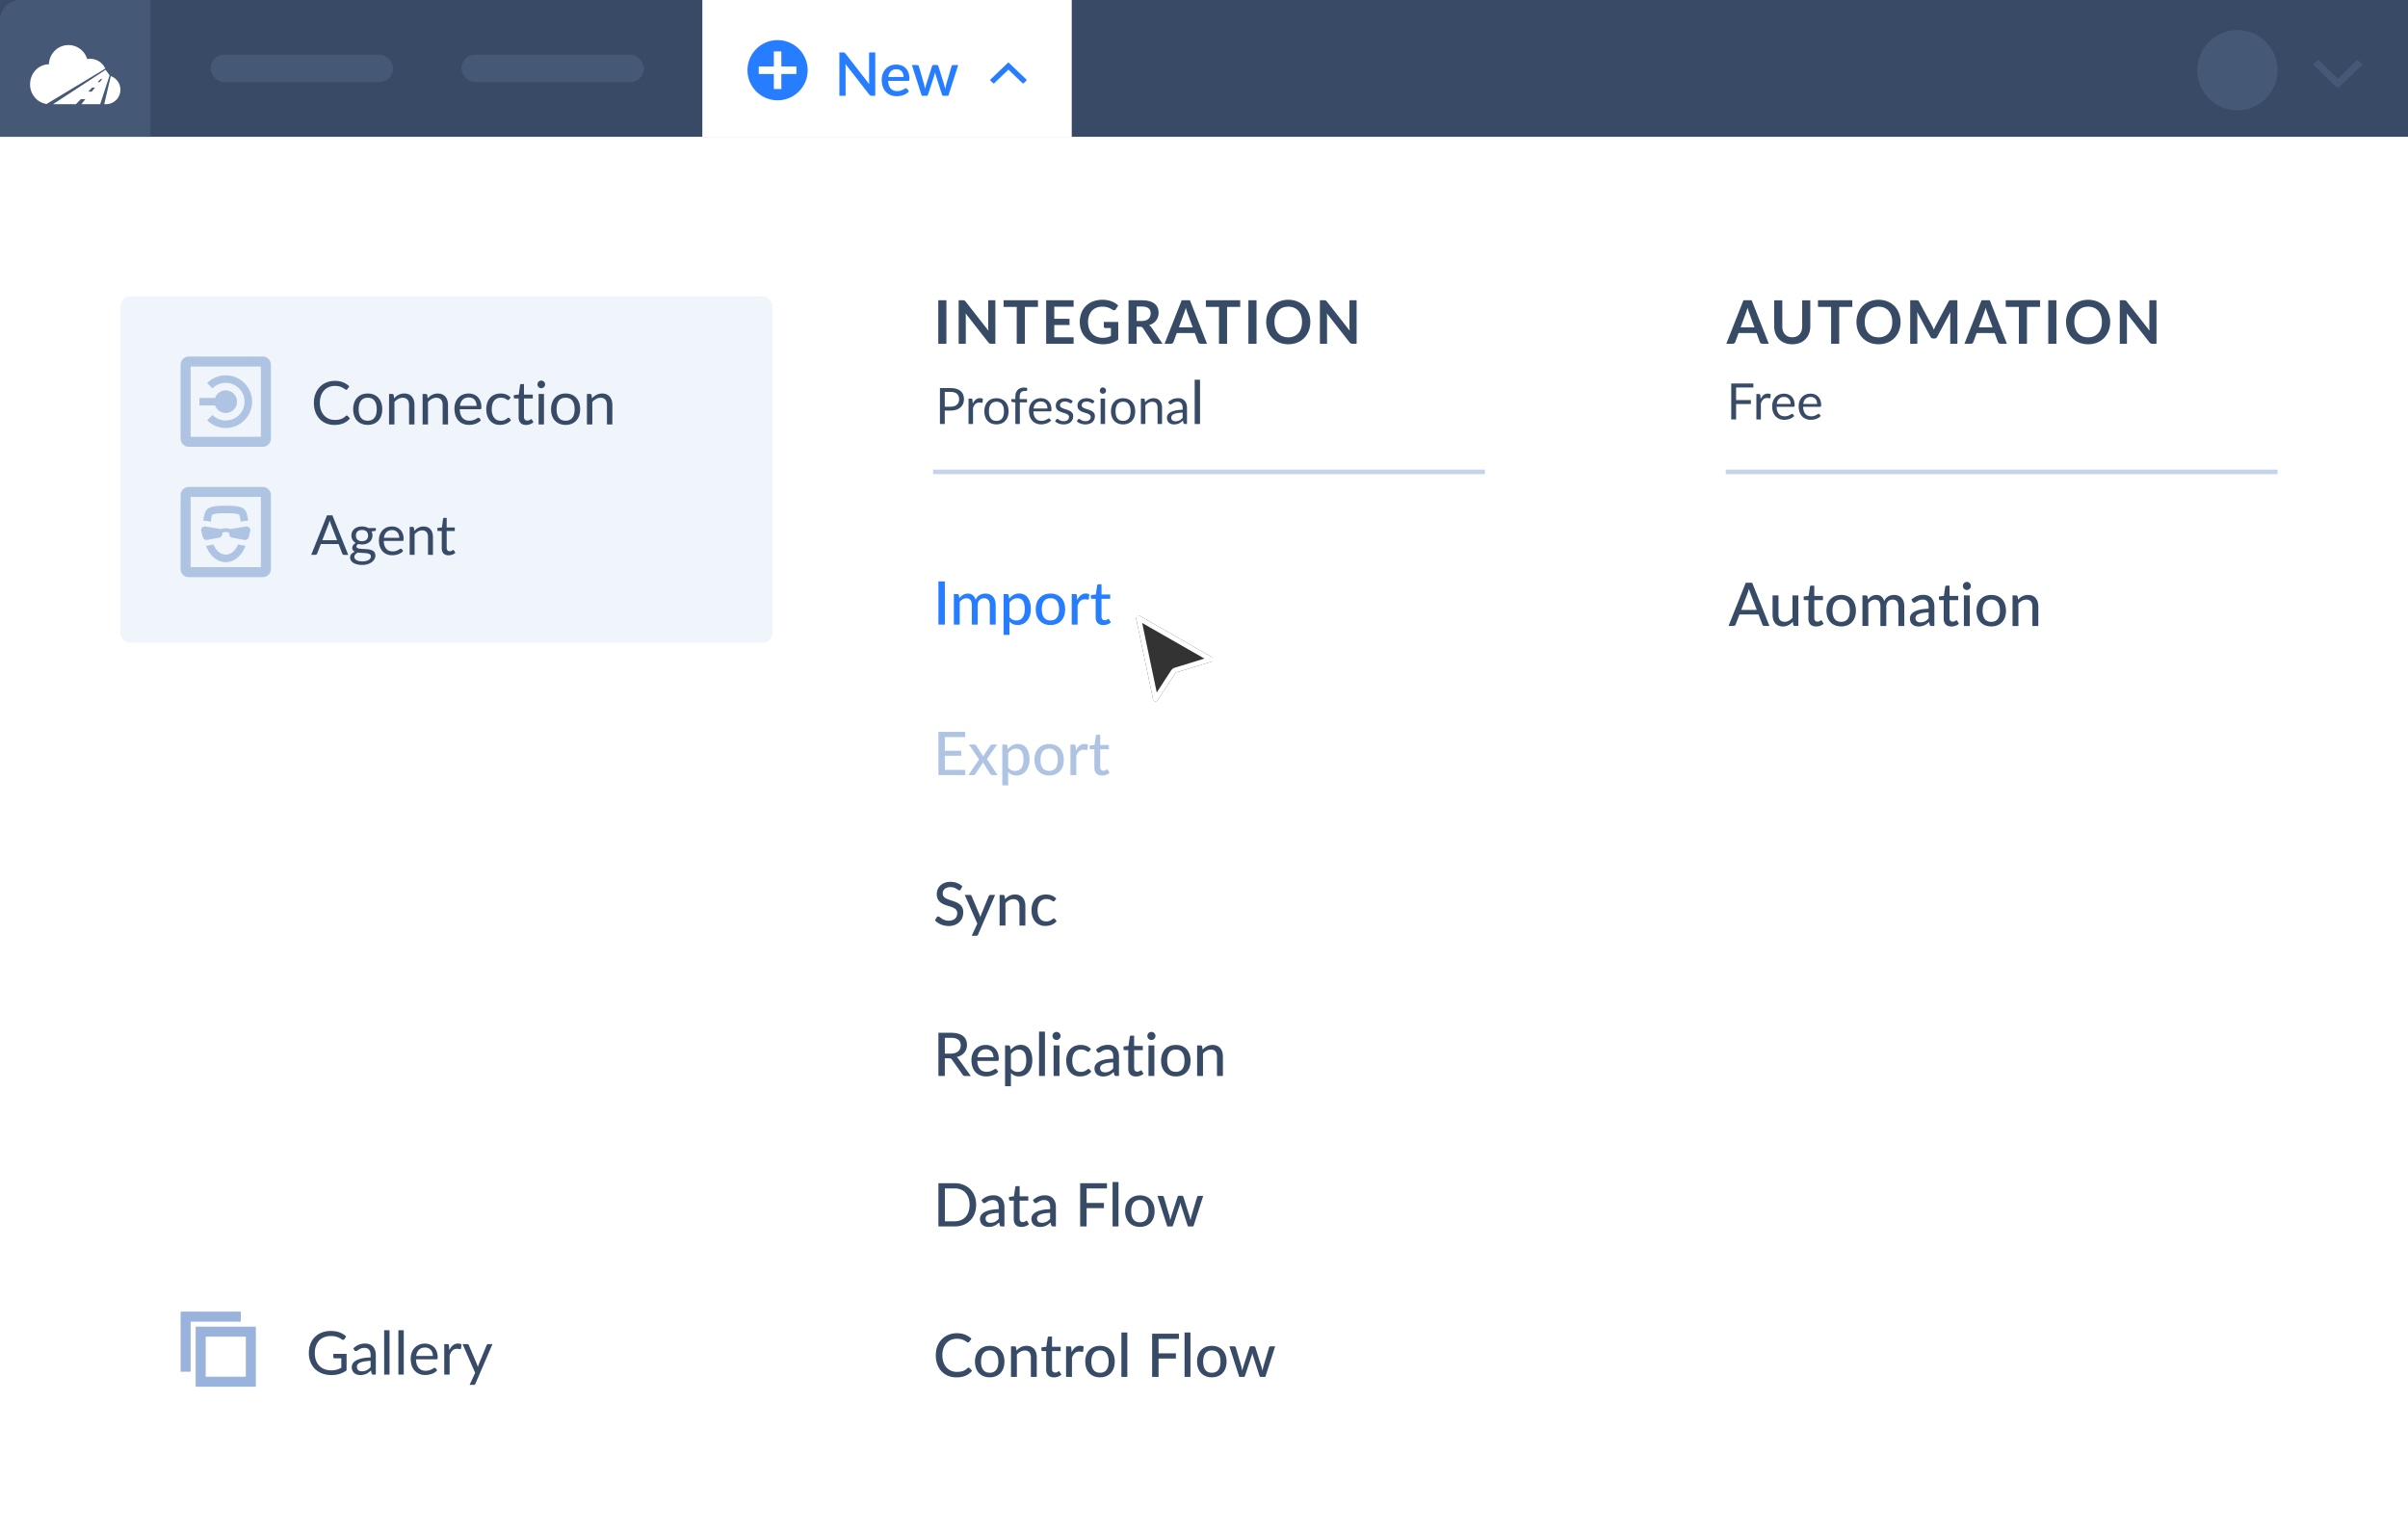 <svg width="528" height="336" fill="none" xmlns="http://www.w3.org/2000/svg"><path fill="#fff" d="M0 0h528v336H0z"/><path d="M0 0h528v30H0V0Z" fill="#384A66"/><path fill="#fff" d="M154 0h81v30h-81z"/><path d="M170.499 22a6.6 6.6 0 1 0 0-13.2 6.6 6.6 0 0 0 0 13.2Z" fill="#277DFF"/><path fill-rule="evenodd" clip-rule="evenodd" d="M169.675 19.525v-3.3h-3.3v-1.65h3.3v-3.3h1.65v3.3h3.3v1.65h-3.3v3.3h-1.65Z" fill="#fff"/><path fill-rule="evenodd" clip-rule="evenodd" d="m221.111 15.274-3.084 2.96c-.095.095-.19.095-.284 0l-.55-.532c-.094-.094-.094-.189 0-.283l3.776-3.616a.192.192 0 0 1 .142-.053.19.19 0 0 1 .141.053l3.776 3.616c.094.095.094.189 0 .284l-.55.531c-.094.095-.189.095-.283 0l-3.084-2.96Z" fill="#277DFF"/><path fill-rule="evenodd" clip-rule="evenodd" d="m512.615 17.241 4.112-3.946c.126-.126.252-.126.378 0l.733.709c.126.126.126.252 0 .378l-5.034 4.82a.254.254 0 0 1-.189.072.254.254 0 0 1-.189-.071l-5.034-4.821c-.126-.126-.126-.252 0-.378l.733-.71c.126-.125.252-.125.378 0l4.112 3.947Z" fill="#455875"/><path d="M0 4.4A4.4 4.4 0 0 1 4.4 0H33v30H0V4.4Z" fill="#455875"/><path d="M14.44 9.922a4.3 4.3 0 0 0-3.704 4.18c-2.284 0-4.136 1.959-4.136 4.375-.041 2.15 1.5 4 3.61 4.335l12.874-7.762a3.632 3.632 0 0 0-3.967-2.095 4.279 4.279 0 0 0-4.677-3.033Z" fill="#fff"/><path fill-rule="evenodd" clip-rule="evenodd" d="m17.828 22.853.905-1.119h-.992l-1.095 1.119h-5.025l11.528-7.541.887 1.206-2.069 6.335h-4.139Zm1.524-2.757.876-.895h.611l-.724.895h-.763Zm2.706-2.758-.65.664h.456l.538-.664h-.344Z" fill="#fff"/><path d="M23.445 22.844v.009h-.59l1.437-6.163a3.17 3.17 0 0 1 2.078 3.425 3.158 3.158 0 0 1-2.925 2.729Z" fill="#fff"/><rect x="46.199" y="12" width="40" height="6" rx="3" fill="#455875"/><rect x="101.199" y="12" width="40" height="6" rx="3" fill="#455875"/><circle cx="490.601" cy="15.4" r="8.8" fill="#455875"/><path d="M190.565 11.496h1.353V21h-.785c-.238 0-.389-.08-.541-.27l-5.221-6.706c.027.257.04.515.04.726V21h-1.36v-9.504h.805c.258 0 .357.04.522.257l5.227 6.713a8.324 8.324 0 0 1-.04-.773v-6.197Zm8.501 6.25h-4.323c.072 1.525.825 2.238 1.98 2.238 1.108 0 1.577-.614 1.92-.614.112 0 .205.046.264.132l.403.521c-.667.792-1.743 1.076-2.706 1.076-1.868 0-3.267-1.26-3.267-3.604 0-1.86 1.214-3.333 3.194-3.333 1.663 0 2.871 1.103 2.871 3.03 0 .442-.079.554-.336.554Zm-4.284-.871h3.346c0-.95-.547-1.683-1.57-1.683-1.03 0-1.617.62-1.776 1.683Zm14.255-2.607h1.069L207.948 21h-1.129c-.132 0-.224-.086-.277-.257l-1.34-4.191a7.424 7.424 0 0 1-.171-.707 7.144 7.144 0 0 1-.179.713l-1.359 4.185c-.046.171-.152.257-.31.257h-1.076l-2.158-6.732h1.122c.217 0 .369.125.415.277l1.122 3.92c.086.364.152.694.205 1.03.086-.336.185-.666.29-1.03l1.261-3.94a.383.383 0 0 1 .383-.27h.62c.205 0 .35.112.396.27l1.228 3.94c.105.364.198.7.277 1.043.059-.336.125-.673.224-1.042l1.142-3.92a.408.408 0 0 1 .403-.278Z" fill="#277DFF"/><rect x="26.4" y="65" width="143" height="76" rx="2.2" fill="#F0F5FC"/><path d="M76.047 91.146a.23.23 0 0 1 .184.086l.509.548c-.773.897-1.848 1.425-3.413 1.425-2.712 0-4.5-1.973-4.5-4.831 0-2.858 1.88-4.838 4.626-4.838 1.346 0 2.356.462 3.141 1.201l-.422.588a.295.295 0 0 1-.27.152c-.317 0-.832-.832-2.456-.832-1.947 0-3.313 1.4-3.313 3.729 0 2.356 1.432 3.729 3.274 3.729 1.128 0 1.768-.264 2.415-.858a.341.341 0 0 1 .225-.099Zm4.59-4.838c1.953 0 3.18 1.353 3.18 3.445 0 2.106-1.227 3.439-3.18 3.439-1.974 0-3.195-1.333-3.195-3.439 0-2.092 1.22-3.445 3.194-3.445Zm0 5.967c1.32 0 1.966-.931 1.966-2.515 0-1.59-.647-2.528-1.967-2.528-1.34 0-1.986.937-1.986 2.528 0 1.584.646 2.515 1.986 2.515Zm5.687-5.617.092.726c.581-.653 1.287-1.076 2.225-1.076 1.458 0 2.237 1.017 2.237 2.535V93.1h-1.181v-4.257c0-1.01-.456-1.598-1.4-1.598-.693 0-1.3.357-1.808.931V93.1h-1.181v-6.686h.706c.165 0 .27.079.31.244Zm7.36 0 .093.726c.58-.653 1.287-1.076 2.224-1.076 1.459 0 2.237 1.017 2.237 2.535V93.1h-1.18v-4.257c0-1.01-.456-1.598-1.4-1.598-.693 0-1.3.357-1.808.931V93.1h-1.182v-6.686h.706c.165 0 .27.079.31.244Zm11.44 5.075.33.43c-.581.706-1.663 1.029-2.62 1.029-1.848 0-3.188-1.267-3.188-3.57 0-1.875 1.181-3.314 3.122-3.314 1.603 0 2.791 1.09 2.791 2.99 0 .37-.066.462-.283.462h-4.469c.053 1.683.858 2.508 2.126 2.508 1.174 0 1.669-.647 1.966-.647.099 0 .172.04.225.112Zm-4.277-2.706h3.656c0-1.089-.633-1.854-1.709-1.854-1.129 0-1.789.693-1.947 1.854Zm11.119-1.848-.311.423c-.072.099-.125.152-.25.152-.264 0-.575-.528-1.565-.528-1.32 0-2.013.97-2.013 2.527 0 1.617.766 2.528 1.954 2.528 1.148 0 1.386-.66 1.709-.66.099 0 .172.04.225.112l.33.43c-.574.712-1.512 1.029-2.475 1.029-1.67 0-2.944-1.254-2.944-3.439 0-1.993 1.122-3.445 3.142-3.445.944 0 1.643.317 2.198.871Zm3.393 6.026c-1.056 0-1.644-.607-1.644-1.716v-4.092h-.805c-.139 0-.251-.079-.251-.257v-.469l1.096-.138.27-2.066c.027-.132.119-.225.271-.225h.594v2.304h1.934v.851h-1.934v4.013c0 .561.304.832.733.832.495 0 .706-.317.844-.317.06 0 .119.04.165.112l.344.561c-.403.376-1.01.607-1.617.607Zm4.169-8.89c0 .449-.396.832-.851.832a.84.84 0 0 1-.825-.832c0-.462.376-.845.825-.845a.86.86 0 0 1 .851.845Zm-1.425 2.099h1.175V93.1h-1.175v-6.686Zm5.923-.106c1.954 0 3.181 1.353 3.181 3.445 0 2.106-1.227 3.439-3.181 3.439-1.973 0-3.194-1.333-3.194-3.439 0-2.092 1.221-3.445 3.194-3.445Zm0 5.967c1.32 0 1.967-.931 1.967-2.515 0-1.59-.647-2.528-1.967-2.528-1.34 0-1.986.937-1.986 2.528 0 1.584.646 2.515 1.986 2.515Zm5.688-5.617.092.726c.581-.653 1.287-1.076 2.224-1.076 1.459 0 2.238 1.017 2.238 2.535V93.1h-1.182v-4.257c0-1.01-.455-1.598-1.399-1.598-.693 0-1.3.357-1.808.931V93.1h-1.182v-6.686h.707c.165 0 .27.079.31.244Zm-56.826 26.373 3.467 8.669h-.908c-.212 0-.333-.115-.4-.278l-.81-2.093h-3.89l-.81 2.093a.413.413 0 0 1-.394.278h-.907l3.466-8.669h1.186Zm-2.214 5.451h3.236l-1.36-3.528a7.715 7.715 0 0 1-.255-.81c-.085.326-.17.599-.26.816l-1.361 3.522Zm10.076-2.668h1.664v.399c0 .133-.085.218-.254.254l-.696.091c.14.266.206.562.206.883 0 1.198-.962 1.978-2.293 1.978a3.18 3.18 0 0 1-.811-.103c-.26.164-.4.345-.4.533 0 1.174 4.145-.266 4.145 2.008 0 1.047-1.077 2.051-2.874 2.051-1.79 0-2.674-.768-2.674-1.621 0-.605.405-1.022 1.065-1.27-.363-.164-.593-.412-.593-.872 0-.345.266-.792.78-1.052-.605-.339-.962-.908-.962-1.652 0-1.198.969-1.972 2.324-1.972.532 0 .992.121 1.373.345Zm-1.373 2.891c.87 0 1.33-.508 1.33-1.234 0-.75-.465-1.228-1.33-1.228-.871 0-1.337.478-1.337 1.228 0 .726.471 1.234 1.337 1.234Zm1.942 3.328c0-.895-1.634-.672-2.844-.841-.453.212-.768.526-.768.956 0 .55.563.974 1.754.974 1.162 0 1.858-.442 1.858-1.089Zm6.784-1.585.303.393c-.532.647-1.525.944-2.402.944-1.694 0-2.922-1.162-2.922-3.273 0-1.718 1.083-3.037 2.862-3.037 1.47 0 2.559.998 2.559 2.74 0 .339-.06.424-.26.424h-4.096c.048 1.543.786 2.299 1.948 2.299 1.077 0 1.53-.593 1.803-.593.09 0 .157.036.205.103Zm-3.92-2.481h3.352c0-.998-.581-1.7-1.567-1.7-1.035 0-1.64.636-1.785 1.7Zm6.574-2.172.085.666c.532-.599 1.18-.986 2.039-.986 1.337 0 2.05.931 2.05 2.323v3.902H93.85v-3.902c0-.926-.418-1.464-1.283-1.464-.635 0-1.192.327-1.657.853v4.513h-1.084v-6.128h.648c.151 0 .248.072.284.223Zm7.614 6.002c-.968 0-1.506-.557-1.506-1.573v-3.751h-.738c-.127 0-.23-.073-.23-.236v-.43l1.004-.127.248-1.893c.025-.121.11-.206.248-.206h.545v2.112h1.773v.78h-1.773v3.678c0 .515.278.763.672.763.453 0 .647-.291.774-.291.054 0 .109.037.151.103l.315.514c-.37.345-.926.557-1.483.557Z" fill="#374A66"/><path d="M41.4 107.9h16.2a.7.7 0 0 1 .7.7v16.2a.7.7 0 0 1-.7.7H41.4a.7.7 0 0 1-.7-.7v-16.2a.7.7 0 0 1 .7-.7Z" stroke="#AFC4E3" stroke-width="2.2"/><path d="M52.184 119.414c.538.1 1.106.276 1.658.262-.884 2.416-2.614 3.624-4.343 3.624s-3.458-1.208-4.343-3.624c.552.015 1.12-.162 1.658-.262.611 1.459 1.61 2.236 2.685 2.236 1.076 0 2.075-.777 2.685-2.236Zm1.75-3.941c.568-.094 1.079.445.936 1.014l-.331 1.327a.825.825 0 0 1-.952.611l-2.687-.499c-.585-.109-.675-.634-.673-1.127a2.613 2.613 0 0 0-1.454-.001c0 .494-.089 1.019-.674 1.128l-2.688.499a.825.825 0 0 1-.95-.611l-.332-1.327c-.143-.569.368-1.108.936-1.014l3.02.504a.826.826 0 0 1 .265.093 3.348 3.348 0 0 1 2.3-.001.835.835 0 0 1 .265-.092l3.02-.504Zm-.31-3.723c.487.487.687 1.539.768 2.495-.54-.078-1.109.091-1.64.18a10.438 10.438 0 0 0-.04-.4 5.216 5.216 0 0 0-.22-1.038.292.292 0 0 0-.034-.071c-.132-.131-.738-.281-1.725-.324a29.006 29.006 0 0 0-2.467 0c-.988.043-1.593.193-1.725.324-.118.118-.227.702-.29 1.51-.533-.09-1.1-.256-1.645-.183.081-.955.28-2.005.768-2.493.75-.75 2.353-.819 3.722-.825h.806c1.37.006 2.972.075 3.722.825Z" fill="#AFC4E3"/><path d="M41.4 79.3h16.2a.7.7 0 0 1 .7.7v16.2a.7.7 0 0 1-.7.7H41.4a.7.7 0 0 1-.7-.7V80a.7.7 0 0 1 .7-.7Z" stroke="#AFC4E3" stroke-width="2.2"/><path d="M49.5 82.325a5.775 5.775 0 1 1-4.083 9.86l1.167-1.167a4.125 4.125 0 1 0 0-5.834l-1.168-1.167a5.757 5.757 0 0 1 4.084-1.692Zm0 3.3a2.475 2.475 0 1 1-2.334 3.3h-3.441v-1.65h3.44a2.476 2.476 0 0 1 2.335-1.65Z" fill="#AFC4E3"/><path d="M207.518 65.857V75.4h-1.782v-9.543h1.782Zm9.168 0h1.564V75.4h-.911c-.283 0-.448-.085-.627-.303l-4.983-6.363c.027.29.04.561.04.806v5.86h-1.564v-9.543h.93c.304 0 .403.04.594.284l5.003 6.388c-.026-.31-.046-.613-.046-.87v-5.802Zm10.905 0v1.458h-2.877V75.4h-1.776v-8.085h-2.877v-1.458h7.53Zm7.819 1.412h-4.238v2.647h3.34v1.366h-3.34v2.7h4.238V75.4h-6.02v-9.543h6.02v1.412Zm6.616 3.346h3.168v3.861c-.97.713-2.059 1.03-3.307 1.03-3.115 0-5.128-2.04-5.128-4.877 0-2.878 1.927-4.878 4.963-4.878 1.558 0 2.673.508 3.465 1.248l-.508.805c-.106.165-.211.244-.403.244a.601.601 0 0 1-.323-.106c-.581-.336-1.115-.68-2.29-.68-1.881 0-3.089 1.327-3.089 3.367 0 2.184 1.294 3.465 3.26 3.465.707 0 1.228-.159 1.756-.416v-1.73h-1.201c-.231 0-.363-.145-.363-.33v-1.003Zm10.491 1.261 2.389 3.524h-1.604c-.304 0-.521-.118-.66-.356l-2.006-3.056c-.152-.23-.297-.317-.647-.317h-.759v3.73h-1.776v-9.544h2.911c2.587 0 3.676 1.128 3.676 2.745 0 1.287-.765 2.317-2.105 2.72.231.132.422.31.581.554Zm-3.287-1.478h1.109c1.346 0 1.966-.7 1.966-1.664 0-.97-.627-1.504-1.94-1.504h-1.135v3.168Zm11.685-4.541 3.749 9.543h-1.373c-.31 0-.495-.171-.594-.402l-.713-1.947h-3.953l-.713 1.947a.616.616 0 0 1-.581.402h-1.386l3.756-9.543h1.808Zm-2.422 5.94h3.036l-1.162-3.175c-.112-.284-.237-.68-.363-1.128-.112.448-.244.851-.356 1.141l-1.155 3.162Zm13.447-5.94v1.458h-2.878V75.4h-1.775v-8.085h-2.878v-1.458h7.531Zm3.58 0V75.4h-1.782v-9.543h1.782Zm11.789 4.772c0 2.805-1.928 4.877-4.832 4.877-2.884 0-4.837-2.072-4.837-4.877 0-2.805 1.953-4.878 4.837-4.878 2.898 0 4.832 2.08 4.832 4.878Zm-1.815 0c0-2.093-1.155-3.366-3.017-3.366-1.861 0-3.022 1.273-3.022 3.366 0 2.092 1.161 3.359 3.022 3.359 1.862 0 3.017-1.267 3.017-3.36Zm10.405-4.772h1.564V75.4h-.911c-.284 0-.449-.085-.627-.303l-4.983-6.363c.027.29.04.561.04.806v5.86h-1.564v-9.543h.93c.304 0 .403.04.594.284l5.003 6.388c-.026-.31-.046-.613-.046-.87v-5.802Zm-89.798 19.261h2.326c1.997 0 2.937.963 2.937 2.443 0 1.462-1.034 2.491-2.937 2.491h-1.265V93h-1.061v-7.882Zm1.061 4.087h1.265c1.216 0 1.876-.677 1.876-1.644 0-1.007-.616-1.601-1.876-1.601h-1.265v3.245Zm6.07-1.507.066.847c.352-.764.847-1.216 1.59-1.216.236 0 .456.05.627.16l-.072.731c-.022.094-.077.138-.165.138-.104 0-.313-.066-.561-.066-.698 0-1.083.418-1.364 1.188V93h-.984v-5.572h.561c.214 0 .275.072.302.27Zm5.266-.357c1.628 0 2.651 1.127 2.651 2.87 0 1.755-1.023 2.866-2.651 2.866-1.644 0-2.662-1.111-2.662-2.865 0-1.744 1.018-2.871 2.662-2.871Zm0 4.972c1.1 0 1.639-.776 1.639-2.096 0-1.326-.539-2.106-1.639-2.106-1.116 0-1.655.78-1.655 2.106 0 1.32.539 2.096 1.655 2.096Zm5.122.687h-.984v-4.736l-.616-.071c-.154-.038-.264-.105-.264-.253v-.401h.88v-.54c0-1.275.748-1.996 1.914-1.996.247 0 .478.038.687.11l-.022.49c-.016.175-.203.154-.506.154-.676 0-1.122.324-1.122 1.27v.511h1.606v.71h-1.573V93Zm6.573-1.138.275.357c-.484.589-1.386.858-2.184.858-1.54 0-2.656-1.056-2.656-2.975 0-1.563.984-2.761 2.601-2.761 1.337 0 2.327.907 2.327 2.491 0 .308-.055.385-.237.385h-3.723c.044 1.403.715 2.09 1.771 2.09.979 0 1.391-.539 1.639-.539.082 0 .143.033.187.094Zm-3.564-2.255h3.047c0-.908-.528-1.546-1.425-1.546-.94 0-1.49.577-1.622 1.545Zm8.594-1.617-.22.357a.212.212 0 0 1-.203.121c-.215 0-.534-.396-1.298-.396-.66 0-1.073.358-1.073.808 0 1.145 2.888.611 2.888 2.415 0 1.023-.748 1.793-2.107 1.793-.775 0-1.419-.28-1.859-.676l.231-.375c.061-.093.132-.148.259-.148.269 0 .528.495 1.419.495.77 0 1.138-.424 1.138-.918 0-1.227-2.898-.589-2.898-2.508 0-.858.72-1.617 1.98-1.617.731 0 1.32.247 1.743.649Zm4.759 0-.22.357a.212.212 0 0 1-.203.121c-.215 0-.534-.396-1.298-.396-.66 0-1.073.358-1.073.808 0 1.145 2.888.611 2.888 2.415 0 1.023-.748 1.793-2.107 1.793-.775 0-1.419-.28-1.859-.676l.231-.375c.061-.093.132-.148.259-.148.269 0 .528.495 1.419.495.77 0 1.138-.424 1.138-.918 0-1.227-2.898-.589-2.898-2.508 0-.858.72-1.617 1.98-1.617.731 0 1.32.247 1.743.649Zm2.537-2.31c0 .373-.33.692-.71.692a.7.7 0 0 1 0-1.397c.38 0 .71.32.71.705Zm-1.188 1.748h.979V93h-.979v-5.572Zm4.936-.087c1.628 0 2.651 1.127 2.651 2.87 0 1.755-1.023 2.866-2.651 2.866-1.645 0-2.662-1.111-2.662-2.865 0-1.744 1.017-2.871 2.662-2.871Zm0 4.972c1.1 0 1.639-.776 1.639-2.096 0-1.326-.539-2.106-1.639-2.106-1.117 0-1.656.78-1.656 2.106 0 1.32.539 2.096 1.656 2.096Zm4.74-4.681.077.605c.484-.544 1.072-.896 1.853-.896 1.216 0 1.865.847 1.865 2.112V93h-.985v-3.547c0-.842-.379-1.332-1.166-1.332-.577 0-1.083.297-1.507.776V93h-.984v-5.572h.588c.138 0 .226.067.259.204Zm5.319.896-.176-.313c.616-.594 1.315-.886 2.178-.886 1.254 0 1.942.853 1.942 2.107V93h-.435c-.192 0-.28-.05-.341-.231l-.11-.528c-.583.539-1.089.847-1.941.847-.864 0-1.568-.473-1.568-1.48 0-.88.908-1.677 3.438-1.737v-.435c0-.864-.38-1.315-1.1-1.315-.963 0-1.26.589-1.595.589-.132 0-.226-.077-.292-.181Zm2.987 3.119v-1.155c-1.81.06-2.497.462-2.497 1.072 0 .595.407.837.918.837.677 0 1.139-.286 1.579-.754Zm2.643-8.369h1.175V93h-1.175v-9.722Z" fill="#374A66"/><path fill="#C5D4EA" d="M204.6 103h121v1h-121z"/><path d="M214.038 264.261c0 2.825-1.895 4.739-4.706 4.739h-3.564v-9.478h3.564c2.811 0 4.706 1.914 4.706 4.739Zm-1.439 0c0-2.257-1.281-3.603-3.267-3.603h-2.152v7.207h2.152c1.986 0 3.267-1.34 3.267-3.604Zm2.838-.614-.231-.415c.746-.713 1.611-1.063 2.66-1.063 1.531 0 2.376 1.049 2.376 2.554V269h-.574c-.257 0-.37-.066-.449-.297l-.138-.587c-.68.627-1.307.99-2.304.99-1.056 0-1.901-.588-1.901-1.789 0-1.049 1.07-2.033 4.106-2.105v-.489c0-1.01-.436-1.511-1.274-1.511-1.129 0-1.452.68-1.888.68-.178 0-.303-.113-.383-.245Zm3.545 3.696v-1.32c-2.099.073-2.871.522-2.871 1.228 0 .673.462.95 1.056.95.785 0 1.306-.316 1.815-.858Zm4.992 1.763c-1.083 0-1.69-.627-1.69-1.756v-4.013h-.779c-.151 0-.264-.092-.264-.277v-.521l1.089-.152.291-2c.033-.152.138-.238.297-.238h.653v2.251h1.901v.937h-1.901v3.927c0 .528.291.786.693.786.475 0 .66-.297.805-.297.086 0 .126.039.179.125l.382.62c-.422.39-1.029.608-1.656.608Zm2.743-5.459-.231-.415c.746-.713 1.61-1.063 2.66-1.063 1.531 0 2.376 1.049 2.376 2.554V269h-.575c-.257 0-.369-.066-.448-.297l-.139-.587c-.68.627-1.307.99-2.303.99-1.056 0-1.901-.588-1.901-1.789 0-1.049 1.069-2.033 4.105-2.105v-.489c0-1.01-.436-1.511-1.274-1.511-1.128 0-1.452.68-1.887.68-.179 0-.304-.113-.383-.245Zm3.544 3.696v-1.32c-2.099.073-2.871.522-2.871 1.228 0 .673.462.95 1.056.95.785 0 1.307-.316 1.815-.858Zm12.46-6.679h-4.461v3.175h3.801v1.142h-3.801V269h-1.413v-9.478h5.874v1.142Zm1.236-1.406h1.294V269h-1.294v-9.742Zm5.99 2.931c1.98 0 3.221 1.34 3.221 3.452 0 2.118-1.241 3.451-3.221 3.451s-3.241-1.333-3.241-3.451c0-2.112 1.261-3.452 3.241-3.452Zm0 5.9c1.267 0 1.887-.891 1.887-2.442 0-1.551-.62-2.448-1.887-2.448-1.287 0-1.908.897-1.908 2.448s.621 2.442 1.908 2.442Zm12.91-5.795h.97L261.669 269h-1.03c-.125 0-.205-.079-.251-.244l-1.412-4.369a5.797 5.797 0 0 1-.165-.654 4.61 4.61 0 0 1-.165.667l-1.432 4.356c-.047.165-.139.244-.284.244h-.977l-2.165-6.706h1.017c.204 0 .343.106.389.258l1.208 4.118c.079.337.138.647.191.964.079-.317.172-.627.271-.964l1.34-4.145a.345.345 0 0 1 .349-.25h.561c.192 0 .324.099.37.25l1.307 4.145c.099.337.185.654.257.977.053-.317.126-.634.211-.977l1.228-4.118a.375.375 0 0 1 .37-.258Zm-50.469 37.673c.079 0 .145.033.204.093l.555.607c-.773.917-1.862 1.439-3.426 1.439-2.739 0-4.527-1.994-4.527-4.845s1.894-4.844 4.653-4.844c1.346 0 2.389.475 3.161 1.208l-.462.653a.316.316 0 0 1-.297.165c-.337 0-.825-.812-2.416-.812-1.881 0-3.201 1.353-3.201 3.63 0 2.297 1.386 3.637 3.182 3.637 1.082 0 1.702-.244 2.336-.825.073-.06.152-.106.238-.106Zm4.636-4.778c1.98 0 3.221 1.34 3.221 3.452 0 2.118-1.241 3.451-3.221 3.451s-3.24-1.333-3.24-3.451c0-2.112 1.26-3.452 3.24-3.452Zm0 5.9c1.267 0 1.888-.891 1.888-2.442 0-1.551-.621-2.448-1.888-2.448-1.287 0-1.907.897-1.907 2.448s.62 2.442 1.907 2.442Zm5.766-5.537.099.673c.581-.614 1.254-1.036 2.192-1.036 1.471 0 2.25 1.029 2.25 2.541V302h-1.293v-4.27c0-.957-.436-1.518-1.34-1.518-.66 0-1.234.336-1.729.871V302h-1.287v-6.706h.772c.178 0 .29.086.336.258Zm8.286 6.554c-1.082 0-1.689-.627-1.689-1.756v-4.013h-.779c-.152 0-.264-.092-.264-.277v-.521l1.089-.152.29-2c.033-.152.139-.238.297-.238h.654v2.251h1.901v.937h-1.901v3.927c0 .528.29.786.693.786.475 0 .66-.297.805-.297.086 0 .125.039.178.125l.383.62c-.422.39-1.03.608-1.657.608Zm3.819-6.468.079.943c.429-.877 1.023-1.412 1.875-1.412.29 0 .561.066.752.198l-.086.97c-.033.119-.105.178-.217.178-.126 0-.39-.072-.674-.072-.825 0-1.24.495-1.577 1.359V302h-1.287v-6.706h.739c.284 0 .35.086.396.344Zm6.312-.449c1.98 0 3.221 1.34 3.221 3.452 0 2.118-1.241 3.451-3.221 3.451s-3.241-1.333-3.241-3.451c0-2.112 1.261-3.452 3.241-3.452Zm0 5.9c1.267 0 1.888-.891 1.888-2.442 0-1.551-.621-2.448-1.888-2.448-1.287 0-1.907.897-1.907 2.448s.62 2.442 1.907 2.442Zm4.684-8.831h1.293V302h-1.293v-9.742Zm12.608 1.406h-4.461v3.175h3.801v1.142h-3.801V302h-1.413v-9.478h5.874v1.142Zm1.236-1.406h1.294V302h-1.294v-9.742Zm5.99 2.931c1.98 0 3.221 1.34 3.221 3.452 0 2.118-1.241 3.451-3.221 3.451s-3.241-1.333-3.241-3.451c0-2.112 1.261-3.452 3.241-3.452Zm0 5.9c1.267 0 1.887-.891 1.887-2.442 0-1.551-.62-2.448-1.887-2.448-1.287 0-1.908.897-1.908 2.448s.621 2.442 1.908 2.442Zm12.91-5.795h.97L277.447 302h-1.03c-.125 0-.204-.079-.251-.244l-1.412-4.369a5.797 5.797 0 0 1-.165-.654c-.04.231-.092.449-.165.667l-1.432 4.356c-.046.165-.139.244-.284.244h-.977l-2.165-6.706h1.017c.204 0 .343.106.389.258l1.208 4.118c.079.337.139.647.191.964.08-.317.172-.627.271-.964l1.34-4.145a.345.345 0 0 1 .35-.25h.561c.191 0 .323.099.369.25l1.307 4.145c.099.337.185.654.257.977.053-.317.126-.634.212-.977l1.227-4.118a.376.376 0 0 1 .37-.258Zm-68.425-62.983 2.666 3.689h-1.254c-.251 0-.436-.099-.548-.297l-2.343-3.287c-.152-.218-.29-.303-.64-.303h-.917V236h-1.406v-9.478h2.732c2.442 0 3.525 1.043 3.525 2.654 0 1.326-.839 2.336-2.271 2.692.178.106.33.251.456.443Zm-3.036-1.221h1.28c1.452 0 2.198-.74 2.198-1.815 0-1.089-.72-1.65-2.152-1.65h-1.326v3.465Zm11.354 3.478.369.475c-.64.746-1.696 1.049-2.666 1.049-1.855 0-3.221-1.26-3.221-3.583 0-1.862 1.195-3.32 3.155-3.32 1.63 0 2.831 1.089 2.831 3.009 0 .396-.072.502-.31.502h-4.396c.053 1.604.839 2.376 2.053 2.376 1.148 0 1.63-.627 1.94-.627.106 0 .185.04.245.119Zm-4.205-2.667h3.512c0-1.023-.594-1.768-1.644-1.768-1.082 0-1.703.66-1.868 1.768Zm7.165-2.349.113.746c.561-.667 1.28-1.129 2.23-1.129 1.525 0 2.528 1.214 2.528 3.432 0 1.98-1.102 3.491-2.897 3.491-.799 0-1.347-.277-1.795-.752v2.911h-1.287v-8.957h.772c.178 0 .29.086.336.258Zm.179 1.623v3.175c.422.554.897.746 1.504.746 1.182 0 1.855-.865 1.855-2.495 0-1.703-.594-2.389-1.624-2.389-.745 0-1.267.35-1.735.963Zm6.164-4.917h1.294V236h-1.294v-9.742Zm4.722.964a.903.903 0 0 1-.897.884.892.892 0 0 1-.878-.884.89.89 0 0 1 .878-.891.9.9 0 0 1 .897.891Zm-1.531 2.072h1.287V236h-1.287v-6.706Zm8.193.779-.343.475c-.079.099-.139.159-.277.159-.271 0-.575-.522-1.545-.522-1.267 0-1.934.944-1.934 2.456 0 1.57.733 2.455 1.881 2.455 1.116 0 1.347-.647 1.677-.647.105 0 .185.04.244.119l.37.475c-.614.752-1.558 1.049-2.522 1.049-1.669 0-2.976-1.26-2.976-3.451 0-1.987 1.135-3.452 3.181-3.452.957 0 1.67.323 2.244.884Zm1.333.574-.231-.415c.746-.713 1.611-1.063 2.66-1.063 1.531 0 2.376 1.049 2.376 2.554V236h-.574c-.257 0-.37-.066-.449-.297l-.138-.587c-.68.627-1.307.99-2.304.99-1.056 0-1.901-.588-1.901-1.789 0-1.049 1.07-2.033 4.106-2.105v-.489c0-1.01-.436-1.511-1.274-1.511-1.129 0-1.452.68-1.888.68-.178 0-.303-.113-.383-.245Zm3.545 3.696v-1.32c-2.099.073-2.871.522-2.871 1.228 0 .673.462.95 1.056.95.785 0 1.306-.316 1.815-.858Zm4.992 1.763c-1.083 0-1.69-.627-1.69-1.756v-4.013h-.779c-.152 0-.264-.092-.264-.277v-.521l1.089-.152.291-2c.033-.152.138-.238.297-.238h.653v2.251h1.901v.937h-1.901v3.927c0 .528.29.786.693.786.475 0 .66-.297.805-.297.086 0 .126.039.178.125l.383.62c-.422.39-1.029.608-1.656.608Zm4.274-8.884c0 .482-.416.884-.898.884a.892.892 0 0 1-.878-.884.89.89 0 0 1 .878-.891c.482 0 .898.396.898.891Zm-1.531 2.072h1.287V236h-1.287v-6.706Zm6.008-.105c1.98 0 3.221 1.34 3.221 3.452 0 2.118-1.241 3.451-3.221 3.451s-3.241-1.333-3.241-3.451c0-2.112 1.261-3.452 3.241-3.452Zm0 5.9c1.267 0 1.887-.891 1.887-2.442 0-1.551-.62-2.448-1.887-2.448-1.287 0-1.908.897-1.908 2.448s.621 2.442 1.908 2.442Zm5.766-5.537.099.673c.581-.614 1.254-1.036 2.191-1.036 1.472 0 2.251 1.029 2.251 2.541V236h-1.294v-4.27c0-.957-.435-1.518-1.34-1.518-.66 0-1.234.336-1.729.871V236h-1.287v-6.706h.772c.179 0 .291.086.337.258ZM211.015 194.4l-.343.667c-.086.152-.172.218-.324.218-.31 0-.772-.707-1.953-.707-1.103 0-1.683.614-1.683 1.4 0 2.039 4.501.983 4.501 4.118 0 1.67-1.168 3.01-3.201 3.01-1.215 0-2.31-.489-3.01-1.241l.403-.673a.415.415 0 0 1 .33-.185c.376 0 .897.93 2.316.93 1.162 0 1.842-.646 1.842-1.636 0-2.218-4.488-.858-4.488-4.251 0-1.353 1.076-2.633 2.976-2.633 1.063 0 1.974.35 2.634.983Zm6.152 1.894h1.03l-3.723 8.653c-.079.191-.191.304-.449.304h-.957l1.228-2.673-2.752-6.284h1.122c.218 0 .336.126.389.258l1.703 4.026c.073.204.139.409.185.614.059-.212.132-.416.211-.621l1.643-4.019a.402.402 0 0 1 .37-.258Zm3.123.258.099.673c.58-.614 1.254-1.036 2.191-1.036 1.472 0 2.25 1.029 2.25 2.541V203h-1.293v-4.27c0-.957-.436-1.518-1.34-1.518-.66 0-1.234.336-1.729.871V203h-1.287v-6.706h.772c.178 0 .29.086.337.258Zm11.319.521-.343.475c-.079.099-.138.159-.277.159-.271 0-.574-.522-1.544-.522-1.268 0-1.934.944-1.934 2.456 0 1.57.732 2.455 1.881 2.455 1.115 0 1.346-.647 1.676-.647.106 0 .185.04.244.119l.37.475c-.614.752-1.558 1.049-2.521 1.049-1.67 0-2.977-1.26-2.977-3.451 0-1.987 1.135-3.452 3.181-3.452.957 0 1.67.323 2.244.884Z" fill="#374A66"/><path d="M207.18 168.858h4.468l-.006 1.142h-5.874v-9.478h5.874v1.142h-4.462v3.003h3.591v1.102h-3.591v3.089Zm9.229-2.369 2.336 3.511h-1.24c-.205 0-.311-.132-.383-.257l-1.617-2.555c-.046.132-.079.258-.152.363l-1.485 2.192c-.086.125-.191.257-.376.257h-1.149l2.337-3.452-2.244-3.254h1.241c.204 0 .27.06.343.185l1.59 2.449c.047-.132.093-.258.179-.396l1.366-2.026c.079-.139.185-.212.317-.212h1.181l-2.244 3.195Zm4.474-2.937.112.746c.561-.667 1.28-1.129 2.231-1.129 1.524 0 2.527 1.214 2.527 3.432 0 1.98-1.102 3.491-2.897 3.491-.799 0-1.346-.277-1.795-.752v2.911h-1.287v-8.957h.772c.178 0 .29.086.337.258Zm.178 1.623v3.175c.422.554.897.746 1.505.746 1.181 0 1.854-.865 1.854-2.495 0-1.703-.594-2.389-1.623-2.389-.746 0-1.268.35-1.736.963Zm8.996-1.986c1.98 0 3.22 1.34 3.22 3.452 0 2.118-1.24 3.451-3.22 3.451-1.98 0-3.241-1.333-3.241-3.451 0-2.112 1.261-3.452 3.241-3.452Zm0 5.9c1.267 0 1.887-.891 1.887-2.442 0-1.551-.62-2.448-1.887-2.448-1.287 0-1.908.897-1.908 2.448s.621 2.442 1.908 2.442Zm5.792-5.451.079.943c.429-.877 1.023-1.412 1.875-1.412.29 0 .561.066.752.198l-.086.97c-.033.119-.105.178-.217.178-.126 0-.39-.072-.674-.072-.825 0-1.24.495-1.577 1.359V170h-1.287v-6.706h.739c.284 0 .35.086.396.344Zm5.798 6.468c-1.083 0-1.69-.627-1.69-1.756v-4.013h-.779c-.151 0-.264-.092-.264-.277v-.521l1.089-.152.291-2c.033-.152.138-.238.297-.238h.653v2.251h1.901v.937h-1.901v3.927c0 .528.291.786.693.786.475 0 .66-.297.805-.297.086 0 .126.039.179.125l.382.62c-.422.39-1.029.608-1.656.608Z" fill="#AFC4E3"/><path d="M207.18 127.522V137h-1.412v-9.478h1.412Zm3.259 9.478h-1.287v-6.706h.772c.178 0 .29.086.337.258l.092.64c.495-.587 1.069-1.003 1.881-1.003.891 0 1.432.521 1.69 1.359.389-.95 1.273-1.359 2.145-1.359 1.425 0 2.257.917 2.257 2.541V137h-1.294v-4.27c0-1.003-.442-1.518-1.28-1.518-.746 0-1.373.515-1.373 1.518V137h-1.294v-4.27c0-1.036-.422-1.518-1.221-1.518-.554 0-1.029.31-1.425.812V137Zm10.727-6.448.112.746c.561-.667 1.281-1.129 2.231-1.129 1.525 0 2.528 1.214 2.528 3.432 0 1.98-1.102 3.491-2.897 3.491-.799 0-1.347-.277-1.796-.752v2.911h-1.287v-8.957h.773c.178 0 .29.086.336.258Zm.178 1.623v3.175c.423.554.898.746 1.505.746 1.182 0 1.855-.865 1.855-2.495 0-1.703-.594-2.389-1.624-2.389-.746 0-1.267.35-1.736.963Zm8.996-1.986c1.98 0 3.221 1.34 3.221 3.452 0 2.118-1.241 3.451-3.221 3.451s-3.24-1.333-3.24-3.451c0-2.112 1.26-3.452 3.24-3.452Zm0 5.9c1.267 0 1.888-.891 1.888-2.442 0-1.551-.621-2.448-1.888-2.448-1.287 0-1.907.897-1.907 2.448s.62 2.442 1.907 2.442Zm5.793-5.451.079.943c.429-.877 1.023-1.412 1.874-1.412.291 0 .561.066.753.198l-.086.97c-.033.119-.106.178-.218.178-.125 0-.389-.072-.673-.072-.825 0-1.241.495-1.577 1.359V137h-1.287v-6.706h.739c.284 0 .35.086.396.344Zm5.797 6.468c-1.082 0-1.689-.627-1.689-1.756v-4.013h-.779c-.152 0-.264-.092-.264-.277v-.521l1.089-.152.29-2c.033-.152.139-.238.297-.238h.654v2.251h1.901v.937h-1.901v3.927c0 .528.29.786.693.786.475 0 .66-.297.805-.297.086 0 .125.039.178.125l.383.62c-.422.39-1.03.608-1.657.608Z" fill="#277DFF"/><path fill="#C5D4EA" d="M378.4 103h121v1h-121z"/><path d="m384.207 127.822 3.776 9.478H386.9a.485.485 0 0 1-.475-.33l-.838-2.198h-4.178l-.838 2.198a.514.514 0 0 1-.475.33h-1.083l3.775-9.478h1.419Zm-2.409 5.947h3.406l-1.406-3.676a8.22 8.22 0 0 1-.303-.951 9.7 9.7 0 0 1-.297.964l-1.4 3.663Zm11.239-3.175h1.287v6.706h-.772c-.178 0-.29-.086-.343-.258l-.093-.673c-.58.614-1.26 1.036-2.191 1.036-1.472 0-2.25-1.029-2.25-2.541v-4.27h1.293v4.27c0 .957.436 1.518 1.34 1.518.66 0 1.228-.33 1.729-.877v-4.911Zm5.182 6.811c-1.082 0-1.689-.627-1.689-1.755v-4.013h-.779c-.152 0-.264-.092-.264-.277v-.522l1.089-.151.29-2c.033-.152.139-.238.297-.238h.654v2.251h1.901v.937h-1.901v3.927c0 .528.29.785.693.785.475 0 .66-.297.805-.297.086 0 .125.04.178.126l.383.62c-.422.39-1.03.607-1.657.607Zm5.503-6.916c1.98 0 3.221 1.339 3.221 3.451 0 2.119-1.241 3.452-3.221 3.452s-3.24-1.333-3.24-3.452c0-2.112 1.26-3.451 3.24-3.451Zm0 5.9c1.267 0 1.888-.891 1.888-2.442 0-1.551-.621-2.449-1.888-2.449-1.287 0-1.907.898-1.907 2.449 0 1.551.62 2.442 1.907 2.442Zm5.945.911h-1.287v-6.706h.772c.178 0 .29.086.336.258l.093.64c.495-.588 1.069-1.003 1.881-1.003.891 0 1.432.521 1.689 1.359.39-.95 1.274-1.359 2.145-1.359 1.426 0 2.258.917 2.258 2.541v4.27h-1.294v-4.27c0-1.004-.442-1.518-1.28-1.518-.746 0-1.373.514-1.373 1.518v4.27h-1.294v-4.27c0-1.037-.422-1.518-1.221-1.518-.554 0-1.029.31-1.425.811v4.977Zm9.677-5.353-.231-.416c.746-.712 1.611-1.062 2.66-1.062 1.531 0 2.376 1.049 2.376 2.554v4.277h-.574c-.257 0-.37-.066-.449-.297l-.138-.588c-.68.627-1.307.99-2.304.99-1.056 0-1.901-.587-1.901-1.788 0-1.05 1.07-2.033 4.106-2.106v-.488c0-1.01-.436-1.511-1.274-1.511-1.129 0-1.452.679-1.888.679-.178 0-.303-.112-.383-.244Zm3.545 3.696v-1.32c-2.099.073-2.871.522-2.871 1.228 0 .673.462.95 1.056.95.785 0 1.306-.317 1.815-.858Zm4.992 1.762c-1.083 0-1.69-.627-1.69-1.755v-4.013h-.779c-.151 0-.264-.092-.264-.277v-.522l1.089-.151.291-2c.033-.152.138-.238.297-.238h.653v2.251h1.901v.937h-1.901v3.927c0 .528.291.785.693.785.475 0 .66-.297.805-.297.086 0 .126.04.179.126l.382.62c-.422.39-1.029.607-1.656.607Zm4.274-8.883c0 .482-.416.884-.898.884a.888.888 0 0 1 0-1.775c.482 0 .898.396.898.891Zm-1.531 2.072h1.287v6.706h-1.287v-6.706Zm6.008-.105c1.98 0 3.221 1.339 3.221 3.451 0 2.119-1.241 3.452-3.221 3.452s-3.241-1.333-3.241-3.452c0-2.112 1.261-3.451 3.241-3.451Zm0 5.9c1.267 0 1.888-.891 1.888-2.442 0-1.551-.621-2.449-1.888-2.449-1.287 0-1.907.898-1.907 2.449 0 1.551.62 2.442 1.907 2.442Zm5.766-5.537.099.673c.581-.614 1.254-1.036 2.191-1.036 1.472 0 2.251 1.029 2.251 2.541v4.27h-1.294v-4.27c0-.957-.435-1.518-1.339-1.518-.66 0-1.235.336-1.73.871v4.917h-1.287v-6.706h.773c.178 0 .29.086.336.258Zm-58.307-64.995 3.749 9.543h-1.373c-.31 0-.495-.171-.594-.402l-.713-1.947h-3.953l-.713 1.947a.616.616 0 0 1-.581.402h-1.386l3.755-9.543h1.809Zm-2.422 5.94h3.036l-1.162-3.175c-.112-.284-.238-.68-.363-1.128-.112.448-.244.851-.356 1.141l-1.155 3.162Zm11.318 2.171c1.372 0 2.178-.944 2.178-2.396v-5.715h1.775v5.715c0 2.277-1.505 3.934-3.953 3.934-2.456 0-3.96-1.657-3.96-3.934v-5.715h1.775v5.709c0 1.452.812 2.402 2.185 2.402Zm13.171-8.111v1.458h-2.877V75.4h-1.776v-8.085h-2.877v-1.458h7.53Zm10.578 4.772c0 2.805-1.927 4.877-4.831 4.877-2.884 0-4.838-2.072-4.838-4.877 0-2.805 1.954-4.878 4.838-4.878 2.897 0 4.831 2.08 4.831 4.878Zm-1.815 0c0-2.093-1.155-3.366-3.016-3.366s-3.023 1.273-3.023 3.366c0 2.092 1.162 3.359 3.023 3.359 1.861 0 3.016-1.267 3.016-3.36Zm12.933-4.772h1.34V75.4h-1.564v-6.164c0-.244.013-.515.04-.799l-2.885 5.419c-.138.257-.343.39-.627.39h-.25c-.284 0-.489-.133-.627-.39l-2.918-5.438c.027.29.047.58.047.818V75.4h-1.565v-9.543h1.34c.31 0 .449.013.594.284l2.858 5.3c.152.283.271.58.396.897a8.08 8.08 0 0 1 .403-.91l2.818-5.287c.145-.271.29-.284.6-.284Zm8.448 0 3.749 9.543h-1.373c-.31 0-.495-.171-.594-.402l-.713-1.947h-3.953l-.713 1.947a.615.615 0 0 1-.581.402h-1.386l3.756-9.543h1.808Zm-2.422 5.94h3.036l-1.162-3.175c-.112-.284-.237-.68-.363-1.128-.112.448-.244.851-.356 1.141l-1.155 3.162Zm13.447-5.94v1.458h-2.878V75.4h-1.775v-8.085h-2.878v-1.458h7.531Zm3.58 0V75.4h-1.782v-9.543h1.782Zm11.789 4.772c0 2.805-1.928 4.877-4.832 4.877-2.884 0-4.837-2.072-4.837-4.877 0-2.805 1.953-4.878 4.837-4.878 2.898 0 4.832 2.08 4.832 4.878Zm-1.815 0c0-2.093-1.155-3.366-3.017-3.366-1.861 0-3.022 1.273-3.022 3.366 0 2.092 1.161 3.359 3.022 3.359 1.862 0 3.017-1.267 3.017-3.36Zm10.405-4.772h1.564V75.4h-.911c-.283 0-.448-.085-.627-.303l-4.983-6.363c.027.29.04.561.04.806v5.86h-1.564v-9.543h.93c.304 0 .403.04.594.284l5.003 6.388c-.026-.31-.046-.613-.046-.87v-5.802Zm-86.823 19.13h-3.79v2.756h3.24v.869h-3.24V92h-1.067v-7.882h4.857v.87Zm1.523 1.711.066.847c.352-.764.847-1.216 1.589-1.216.237 0 .457.05.627.16l-.071.731c-.022.094-.077.138-.165.138-.105 0-.314-.066-.561-.066-.699 0-1.084.418-1.364 1.188V92h-.985v-5.572h.561c.215 0 .275.072.303.27Zm7.163 4.164.275.357c-.484.589-1.386.858-2.183.858-1.54 0-2.657-1.056-2.657-2.975 0-1.563.985-2.761 2.602-2.761 1.336 0 2.326.907 2.326 2.491 0 .308-.055.385-.236.385h-3.724c.044 1.403.715 2.09 1.771 2.09.979 0 1.392-.539 1.639-.539.083 0 .143.033.187.094Zm-3.564-2.255h3.047c0-.908-.528-1.546-1.424-1.546-.941 0-1.491.577-1.623 1.545Zm9.376 2.255.275.357c-.484.589-1.386.858-2.184.858-1.54 0-2.656-1.056-2.656-2.975 0-1.563.984-2.761 2.601-2.761 1.337 0 2.327.907 2.327 2.491 0 .308-.055.385-.237.385h-3.723c.044 1.403.715 2.09 1.771 2.09.979 0 1.391-.539 1.639-.539.082 0 .143.033.187.094Zm-3.564-2.255h3.047c0-.908-.528-1.546-1.425-1.546-.94 0-1.49.577-1.622 1.545ZM75.992 296.943v3.63c-.475.343-.984.6-1.525.772a5.932 5.932 0 0 1-1.769.251c-.76 0-1.447-.117-2.059-.35a4.65 4.65 0 0 1-1.57-.99 4.375 4.375 0 0 1-.997-1.531 5.322 5.322 0 0 1-.35-1.96c0-.722.112-1.38.337-1.974a4.364 4.364 0 0 1 .97-1.524 4.269 4.269 0 0 1 1.524-.99c.599-.234 1.268-.35 2.007-.35.374 0 .721.028 1.043.086a4.46 4.46 0 0 1 1.65.613c.233.146.45.311.653.495l-.363.581a.394.394 0 0 1-.224.172c-.088.022-.187 0-.297-.066a10.303 10.303 0 0 1-.363-.225 2.94 2.94 0 0 0-.502-.25 3.738 3.738 0 0 0-.693-.212 4.532 4.532 0 0 0-.944-.085c-.532 0-1.014.088-1.445.264a3 3 0 0 0-1.102.745 3.27 3.27 0 0 0-.7 1.175 4.592 4.592 0 0 0-.244 1.545c0 .594.083 1.126.25 1.597.172.466.414.864.727 1.194.316.326.7.575 1.148.746.449.172.953.258 1.511.258.44 0 .83-.049 1.169-.146a5.181 5.181 0 0 0 1.003-.415v-2.079h-1.472a.293.293 0 0 1-.205-.073.242.242 0 0 1-.072-.178v-.726h2.904Zm5.267 1.538a9.345 9.345 0 0 0-1.386.132 3.902 3.902 0 0 0-.93.264c-.238.11-.412.239-.522.389a.851.851 0 0 0-.158.502c0 .176.028.327.085.455a.896.896 0 0 0 .231.317c.102.079.218.138.35.178.137.035.282.053.436.053.207 0 .396-.02.568-.06.171-.044.332-.105.481-.184a2.6 2.6 0 0 0 .436-.284c.14-.11.277-.236.41-.376v-1.386Zm-3.795-2.733c.37-.356.768-.622 1.195-.798.426-.176.9-.264 1.419-.264.374 0 .706.061.996.184.29.124.535.295.733.515.198.22.347.486.449.799.1.312.151.655.151 1.029v4.277h-.52a.53.53 0 0 1-.265-.053c-.061-.039-.11-.114-.145-.224l-.132-.634a7.213 7.213 0 0 1-.515.436 3.243 3.243 0 0 1-.528.317 2.878 2.878 0 0 1-.594.191 3.012 3.012 0 0 1-.693.073 2.46 2.46 0 0 1-.733-.106 1.777 1.777 0 0 1-.6-.33 1.597 1.597 0 0 1-.403-.548 1.985 1.985 0 0 1-.145-.792c0-.264.073-.517.218-.759.145-.246.38-.464.706-.653.326-.189.75-.343 1.274-.462.524-.123 1.166-.194 1.927-.211v-.522c0-.519-.112-.91-.337-1.174-.224-.269-.552-.403-.983-.403-.29 0-.534.037-.732.112a2.658 2.658 0 0 0-.509.244c-.14.088-.264.17-.37.245a.531.531 0 0 1-.303.105.355.355 0 0 1-.205-.059.62.62 0 0 1-.145-.159l-.21-.376Zm7.947-3.98v9.722h-1.174v-9.722h1.174Zm3.12 0v9.722h-1.175v-9.722h1.175Zm6.38 5.65c0-.273-.04-.521-.119-.746a1.58 1.58 0 0 0-.337-.587 1.423 1.423 0 0 0-.534-.383 1.785 1.785 0 0 0-.72-.139c-.563 0-1.01.165-1.34.495-.325.326-.527.779-.607 1.36h3.657Zm.95 3.135c-.145.176-.319.33-.521.462-.203.128-.42.233-.654.317a3.935 3.935 0 0 1-.712.185 4.16 4.16 0 0 1-.733.066c-.462 0-.889-.077-1.28-.231a2.912 2.912 0 0 1-1.01-.687 3.2 3.2 0 0 1-.66-1.122c-.159-.444-.238-.955-.238-1.531 0-.466.07-.902.212-1.307.145-.405.352-.754.62-1.049.268-.299.596-.533.983-.7a3.202 3.202 0 0 1 1.307-.257c.4 0 .77.068 1.109.204.343.132.638.326.884.581a2.6 2.6 0 0 1 .588.937c.14.37.21.792.21 1.268 0 .184-.019.308-.058.369-.04.062-.115.093-.225.093h-4.468a4 4 0 0 0 .171 1.102c.106.312.251.574.436.785.185.207.405.363.66.469.255.101.541.152.858.152.295 0 .548-.033.76-.099a3.89 3.89 0 0 0 .936-.443.52.52 0 0 1 .27-.105c.098 0 .172.037.225.112l.33.429Zm2.664-4.409c.212-.457.471-.814.78-1.069.307-.26.683-.389 1.128-.389.14 0 .275.015.402.046.132.031.249.079.35.145l-.086.878c-.026.11-.092.165-.198.165a1.32 1.32 0 0 1-.27-.04 1.893 1.893 0 0 0-.403-.039c-.211 0-.4.03-.567.092-.163.062-.31.154-.443.277a1.975 1.975 0 0 0-.35.449 3.902 3.902 0 0 0-.277.607v4.224H97.41v-6.686h.673c.128 0 .216.025.264.073.049.048.082.132.1.251l.078 1.016Zm9.462-1.34-3.729 8.66a.607.607 0 0 1-.152.211c-.057.053-.148.079-.271.079h-.871l1.221-2.653-2.759-6.297h1.017c.101 0 .18.027.237.08a.363.363 0 0 1 .126.165l1.788 4.21c.071.185.13.379.178.581.062-.207.128-.402.198-.587l1.736-4.204a.37.37 0 0 1 .132-.172.364.364 0 0 1 .218-.073h.931Z" fill="#374A66"/><path d="M56.102 290.98v13.177h-13.2V290.98h13.2Zm-2.2 2.196h-8.8v8.785h8.8v-8.785Zm-1.1-5.49v2.196h-11v10.981h-2.2v-13.177h13.2Z" fill="#99B3DC"/><g filter="url(#steps_2_02__a)"><path d="M249.118 134.57a.55.55 0 0 1 .812-.589l15.813 9.047a.55.55 0 0 1-.111 1.002l-7.664 2.353a.556.556 0 0 0-.3.226l-3.831 5.891a.55.55 0 0 1-1-.187l-3.719-17.743Z" fill="#333"/><path d="m249.657 134.458 15.812 9.046-7.662 2.353a1.104 1.104 0 0 0-.6.452l-3.831 5.891h-.001l-3.719-17.742h.001Z" stroke="#fff" stroke-width="1.1"/></g><defs><filter id="steps_2_02__a" x="246.905" y="132.807" width="21.315" height="23.244" filterUnits="userSpaceOnUse" color-interpolation-filters="sRGB"><feFlood flood-opacity="0" result="BackgroundImageFix"/><feColorMatrix in="SourceAlpha" values="0 0 0 0 0 0 0 0 0 0 0 0 0 0 0 0 0 0 127 0" result="hardAlpha"/><feOffset dy="1.1"/><feGaussianBlur stdDeviation="1.1"/><feColorMatrix values="0 0 0 0 0 0 0 0 0 0 0 0 0 0 0 0 0 0 0.28 0"/><feBlend in2="BackgroundImageFix" result="effect1_dropShadow_32343_21948"/><feBlend in="SourceGraphic" in2="effect1_dropShadow_32343_21948" result="shape"/></filter></defs></svg>